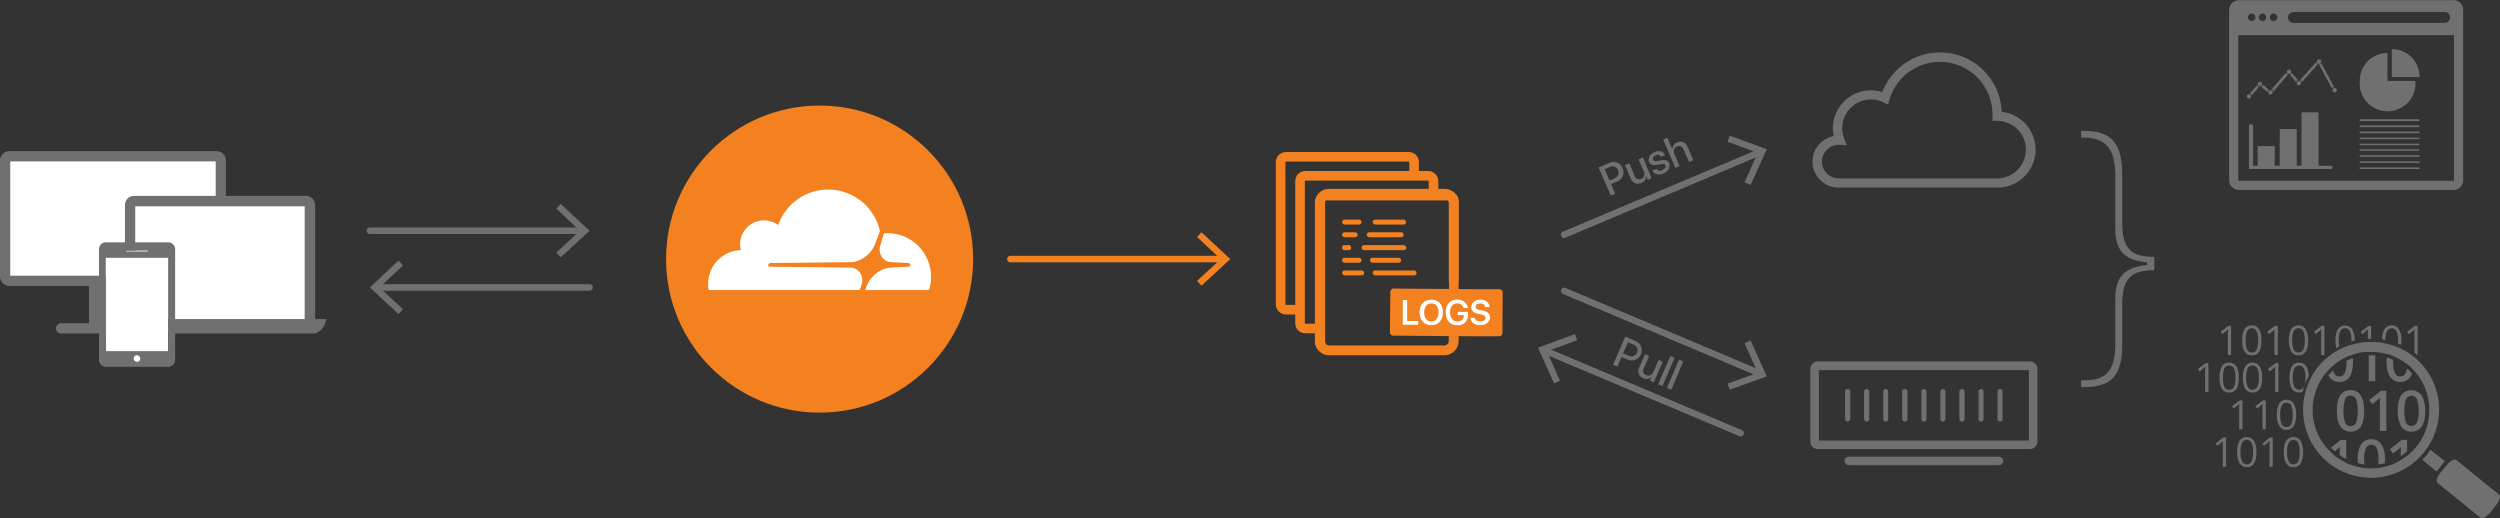 <svg id="Layer_1" data-name="Layer 1" xmlns="http://www.w3.org/2000/svg" viewBox="0 0 1146.3 237.5"><rect x="0" y="0" width="1146.3" height="237.5" fill="#333333" stroke="none"/><title>17)</title><line x1="169.6" y1="105.8" x2="267.1" y2="105.8" style="fill:none;stroke:#707070;stroke-linecap:round;stroke-linejoin:round;stroke-width:3px"/><polygon points="257.1 118 255.1 115.8 265.9 105.8 255.1 95.7 257.1 93.5 270.3 105.8 257.1 118" style="fill:#707070"/><line x1="270.3" y1="131.8" x2="172.8" y2="131.8" style="fill:none;stroke:#707070;stroke-linecap:round;stroke-linejoin:round;stroke-width:3px"/><polygon points="182.7 119.5 184.8 121.7 174 131.8 184.8 141.8 182.7 144 169.6 131.8 182.7 119.5" style="fill:#707070"/><line x1="463.3" y1="118.8" x2="560.9" y2="118.8" style="fill:none;stroke:#f48120;stroke-linecap:round;stroke-linejoin:round;stroke-width:3px"/><polygon points="550.9 131 548.9 128.8 559.7 118.8 548.9 108.7 550.9 106.5 564.1 118.8 550.9 131" style="fill:#f48120"/><path d="M930.8,165.7H833.5a3.5,3.5,0,0,0-3.4,3.5v33.3a3.4,3.4,0,0,0,3.4,3.4h97.3a3.5,3.5,0,0,0,3.4-3.4V169.2A3.5,3.5,0,0,0,930.8,165.7Zm-.5,36.3H834V169.7h96.3ZM881,192.1V179.5a1.1,1.1,0,0,1,1.1-1.1,1.1,1.1,0,0,1,1.2,1.1v12.6a1.2,1.2,0,0,1-1.2,1.2A1.2,1.2,0,0,1,881,192.1Zm8.7,0V179.5a1.1,1.1,0,0,1,1.2-1.1,1.1,1.1,0,0,1,1.1,1.1v12.6a1.2,1.2,0,0,1-1.1,1.2A1.2,1.2,0,0,1,889.7,192.1Zm8.7,0V179.5a1.1,1.1,0,0,1,1.2-1.1,1.2,1.2,0,0,1,1.2,1.1v12.6a1.3,1.3,0,0,1-1.2,1.2A1.2,1.2,0,0,1,898.4,192.1Zm8.8,0V179.5a1.1,1.1,0,0,1,1.1-1.1,1.1,1.1,0,0,1,1.2,1.1v12.6a1.2,1.2,0,0,1-1.2,1.2A1.2,1.2,0,0,1,907.2,192.1Zm-61.2,0V179.5a1.1,1.1,0,0,1,1.2-1.1,1.2,1.2,0,0,1,1.2,1.1v12.6a1.3,1.3,0,0,1-1.2,1.2A1.2,1.2,0,0,1,846,192.1Zm8.7,0V179.5a1.2,1.2,0,0,1,1.2-1.1,1.1,1.1,0,0,1,1.2,1.1v12.6a1.2,1.2,0,0,1-1.2,1.2A1.3,1.3,0,0,1,854.7,192.1Zm8.8,0V179.5a1.1,1.1,0,0,1,1.2-1.1,1.1,1.1,0,0,1,1.1,1.1v12.6a1.2,1.2,0,0,1-1.1,1.2A1.2,1.2,0,0,1,863.5,192.1Zm8.7,0V179.5a1.1,1.1,0,0,1,1.2-1.1,1.2,1.2,0,0,1,1.2,1.1v12.6a1.3,1.3,0,0,1-1.2,1.2A1.2,1.2,0,0,1,872.2,192.1Zm43.7,0V179.5a1.1,1.1,0,0,1,1.2-1.1,1.1,1.1,0,0,1,1.1,1.1v12.6a1.2,1.2,0,0,1-1.1,1.2A1.2,1.2,0,0,1,915.9,192.1Zm2.6,19.3a2,2,0,0,1-2,1.9H847.7a1.9,1.9,0,0,1-1.9-1.9,1.9,1.9,0,0,1,1.9-2h68.8A2,2,0,0,1,918.5,211.4Z" style="fill:#707070"/><path d="M917.8,51.3a28.3,28.3,0,0,0-54.7-9.1,18.8,18.8,0,0,0-5.2-.8,17.5,17.5,0,0,0-17.5,17.4,22,22,0,0,0,.4,3.6A11.9,11.9,0,0,0,843.1,86h72.6a17.4,17.4,0,0,0,2.1-34.7Zm-2.1,30.5H843.1a7.7,7.7,0,0,1,0-15.4h.2l3.5.2-1.2-3.1a12.7,12.7,0,0,1-.9-4.7,13.2,13.2,0,0,1,13.2-13.2,12.4,12.4,0,0,1,5.6,1.3l2.2,1,.7-2.3a24.1,24.1,0,0,1,47.2,6.9v2.9h2.1a13.2,13.2,0,0,1,0,26.4Z" style="fill:#707070"/><rect x="3.1" y="72.2" width="96.9" height="55.91" style="fill:#fff"/><path d="M99.2,69.3H4.4A4.3,4.3,0,0,0,0,73.7v53a4.3,4.3,0,0,0,4.4,4.4H40.8v17.1H28.1a2.4,2.4,0,0,0-2.4,2.4,2.3,2.3,0,0,0,2.4,2.3H75.3a2.3,2.3,0,0,0,2.4-2.3,2.4,2.4,0,0,0-2.4-2.4H62.7V131.1H99.2a4.5,4.5,0,0,0,4.4-4.6V73.7A4.3,4.3,0,0,0,99.2,69.3Zm-.3,57.1H4.7V74H98.9Z" style="fill:#707070"/><rect x="60.2" y="94.4" width="81.2" height="52.12" style="fill:#fff"/><path d="M144.5,146.3V94a4.2,4.2,0,0,0-4.2-4.2H61.5A4.2,4.2,0,0,0,57.3,94v52.3H51.8c.5,3.7,3.1,6.6,6.2,6.6h85.4c3.1,0,5.7-2.9,6.2-6.6ZM62,94.6h77.7v51.7H62Z" style="fill:#707070"/><rect x="48.5" y="114.9" width="28.6" height="52.12" style="fill:#fff"/><path d="M77.1,111.1H48.5a3.1,3.1,0,0,0-3.1,3.2v50.8a3.1,3.1,0,0,0,3.1,3.1H77.1a3.2,3.2,0,0,0,3.2-3.1V114.3A3.2,3.2,0,0,0,77.1,111.1ZM61.3,164.4a1.5,1.5,0,0,1,3,0,1.4,1.4,0,0,1-.2.7,1.3,1.3,0,0,1-1.3.8,1.6,1.6,0,0,1-1.5-1.5ZM48.5,161V118.2H77.1V161Zm19.3-45.9a.2.2,0,0,1-.2.2H58a.2.2,0,0,1-.2-.2l.2-.2h9.6Z" style="fill:#707070"/><path d="M1061.8,153.2l-.8-1.1,3.5-2.7h1.3v13.4h-1.5v-9.6a16.2,16.2,0,0,1,.1-2.2l-.5.4Zm-54,16,.8,1.1,2.2-1.8.4-.4c0,.7-.1,1.4-.1,2.2v9.5h1.5V166.5h-1.3Zm64.8-10.4a18.7,18.7,0,0,1-.2-2.7,9.3,9.3,0,0,1,.7-4.3,2.5,2.5,0,0,1,2.2-1.3,2.4,2.4,0,0,1,2.2,1.4,10.3,10.3,0,0,1,.7,4.2c0,.2-.1.3-.1.5l1.6-.4h0a9.7,9.7,0,0,0-1.1-5.1,3.8,3.8,0,0,0-3.3-1.8,3.7,3.7,0,0,0-3.3,1.7c-.8,1.1-1.1,2.8-1.1,5.2a12.5,12.5,0,0,0,.4,3.5Zm12.7-7.4.5-.4a16.2,16.2,0,0,0-.1,2.2v2.2h1.5v-5.9h-1.3l-3.5,2.7.8,1.1Zm9.2.4a2.5,2.5,0,0,1,4.4.1,10.6,10.6,0,0,1,.6,4.2v1.4l1.4.6a12.3,12.3,0,0,0,.2-2,9.7,9.7,0,0,0-1.1-5.1,3.8,3.8,0,0,0-3.3-1.8,4,4,0,0,0-3.4,1.7,9.4,9.4,0,0,0-1,4.7l1.5.3A8.6,8.6,0,0,1,1094.5,151.8Zm12.2-.4c.2-.1.3-.3.4-.4v10.7l1.1.9a.2.2,0,0,1,.2.2h.1V149.4h-1.2l-3.6,2.7.8,1.1Zm-90.8,52,.8,1,2.2-1.8c.1-.1.3-.2.4-.4a16.9,16.9,0,0,0-.1,2.3V214h1.5V200.6h-1.3Zm17.6-1.2a10.2,10.2,0,0,1,1.1,5.1,9.4,9.4,0,0,1-1.1,5.2,3.7,3.7,0,0,1-3.3,1.7,3.8,3.8,0,0,1-3.3-1.8,9.9,9.9,0,0,1-1.1-5.1,10.1,10.1,0,0,1,1.1-5.2,3.7,3.7,0,0,1,3.3-1.7A3.8,3.8,0,0,1,1033.5,202.2Zm-.4,5.1a10.6,10.6,0,0,0-.7-4.2,2.4,2.4,0,0,0-4.4,0,9.9,9.9,0,0,0-.7,4.2,10.6,10.6,0,0,0,.7,4.2,2.4,2.4,0,0,0,4.4,0A10.6,10.6,0,0,0,1033.1,207.3Zm4.2-3.9.8,1a12.5,12.5,0,0,0,2.1-1.8l.5-.4a16.9,16.9,0,0,0-.1,2.3V214h1.5V200.6h-1.3Zm17.6-1.2a10.2,10.2,0,0,1,1.1,5.1,10.3,10.3,0,0,1-1.1,5.2,3.7,3.7,0,0,1-3.3,1.7,3.5,3.5,0,0,1-3.3-1.8c-.8-1.1-1.1-2.9-1.1-5.1s.3-4.1,1.1-5.2a3.7,3.7,0,0,1,3.3-1.7A3.8,3.8,0,0,1,1054.9,202.2Zm-.5,5.1a11,11,0,0,0-.6-4.2,2.4,2.4,0,0,0-2.2-1.4,2.3,2.3,0,0,0-2.2,1.4,8.6,8.6,0,0,0-.7,4.2,9.1,9.1,0,0,0,.7,4.2,2.3,2.3,0,0,0,2.2,1.4,2.4,2.4,0,0,0,2.2-1.4A11,11,0,0,0,1054.4,207.3Zm-33.2-55.9.4-.4c0,.7-.1,1.5-.1,2.2v9.6h1.5V149.4h-1.3l-3.5,2.7.8,1.1Zm8,9.8a10.2,10.2,0,0,1-1.1-5.1,9.8,9.8,0,0,1,1.1-5.2,3.7,3.7,0,0,1,3.3-1.7,3.5,3.5,0,0,1,3.3,1.8c.8,1.1,1.1,2.8,1.1,5.1a9.8,9.8,0,0,1-1,5.1,3.7,3.7,0,0,1-3.4,1.7A3.7,3.7,0,0,1,1029.2,161.2Zm.5-5.1a11,11,0,0,0,.6,4.2,2.3,2.3,0,0,0,2.2,1.3,2.2,2.2,0,0,0,2.2-1.3,9.1,9.1,0,0,0,.7-4.2,8.8,8.8,0,0,0-.7-4.2,2.3,2.3,0,0,0-2.2-1.4,2.5,2.5,0,0,0-2.2,1.3A11.2,11.2,0,0,0,1029.7,156.1Zm12.9-4.7.4-.4a16.2,16.2,0,0,0-.1,2.2v9.6h1.5V149.4h-1.3l-3.5,2.7.8,1.1Zm8,9.8a10.2,10.2,0,0,1-1.1-5.1,9.8,9.8,0,0,1,1.1-5.2,3.7,3.7,0,0,1,3.3-1.7,3.8,3.8,0,0,1,3.3,1.8,9.7,9.7,0,0,1,1.1,5.1c0,2.3-.3,4-1.1,5.1a3.5,3.5,0,0,1-3.3,1.7A3.7,3.7,0,0,1,1050.6,161.2Zm.4-5.1a10.6,10.6,0,0,0,.7,4.2,2.5,2.5,0,0,0,4.4,0,10.6,10.6,0,0,0,.7-4.2,10.3,10.3,0,0,0-.7-4.2,2.4,2.4,0,0,0-2.2-1.4,2.5,2.5,0,0,0-2.2,1.3A10.8,10.8,0,0,0,1051,156.1ZM1022.1,180a3.9,3.9,0,0,1-3.3-1.7,10.3,10.3,0,0,1-1.1-5.2,9.7,9.7,0,0,1,1.1-5.1,3.5,3.5,0,0,1,3.3-1.7,3.7,3.7,0,0,1,3.3,1.7,9.2,9.2,0,0,1,1.1,5.1,10.2,10.2,0,0,1-1,5.2A4,4,0,0,1,1022.1,180Zm2.2-2.6a9.3,9.3,0,0,0,.7-4.3,9.1,9.1,0,0,0-.7-4.2,2.2,2.2,0,0,0-2.2-1.3,2.3,2.3,0,0,0-2.2,1.3,11,11,0,0,0-.6,4.2,11.2,11.2,0,0,0,.6,4.3,2.3,2.3,0,0,0,2.2,1.3A2.2,2.2,0,0,0,1024.3,177.4Zm11.8-9.4a9.2,9.2,0,0,1,1.1,5.1c0,2.3-.3,4.1-1.1,5.2a3.7,3.7,0,0,1-3.3,1.7,3.9,3.9,0,0,1-3.3-1.7,10.3,10.3,0,0,1-1.1-5.2,9.7,9.7,0,0,1,1.1-5.1,3.5,3.5,0,0,1,3.3-1.7A3.7,3.7,0,0,1,1036.1,168Zm-.4,5.1a9.1,9.1,0,0,0-.7-4.2,2.2,2.2,0,0,0-2.2-1.3,2.3,2.3,0,0,0-2.2,1.3,10.6,10.6,0,0,0-.7,4.2,10.8,10.8,0,0,0,.7,4.3,2.3,2.3,0,0,0,2.2,1.3,2.2,2.2,0,0,0,2.2-1.3A9.3,9.3,0,0,0,1035.7,173.1Zm7.5,6.7h1.5V166.5h-1.3l-3.5,2.7.8,1.1,2.2-1.8c.1-.2.3-.3.4-.4a15.5,15.5,0,0,0-.1,2.2Zm14.3-11.8a9.3,9.3,0,0,1,1.1,4.5,29,29,0,0,0-2.8,7.2,4.1,4.1,0,0,1-1.6.3,3.9,3.9,0,0,1-3.3-1.7,10.3,10.3,0,0,1-1.1-5.2,9.7,9.7,0,0,1,1.1-5.1,3.5,3.5,0,0,1,3.3-1.7A3.9,3.9,0,0,1,1057.5,168Zm-.4,5.1a10.6,10.6,0,0,0-.7-4.2,2.5,2.5,0,0,0-4.4,0,10.6,10.6,0,0,0-.7,4.2,10.8,10.8,0,0,0,.7,4.3,2.5,2.5,0,0,0,4.4,0A10.8,10.8,0,0,0,1057.1,173.1Zm-30.3,12c0,.8-.1,1.5-.1,2.3v9.5h1.5V183.6h-1.3l-3.5,2.7.8,1,2.2-1.7Zm10.6,2.3v9.5h1.5V183.6h-1.3l-3.5,2.7.8,1,2.2-1.7.4-.5C1037.5,185.9,1037.4,186.6,1037.4,187.4Zm11,9.7a3.8,3.8,0,0,1-3.3-1.8,9.7,9.7,0,0,1-1.1-5.1,10.3,10.3,0,0,1,1.1-5.2,3.7,3.7,0,0,1,3.3-1.7,3.5,3.5,0,0,1,3.3,1.8,9.2,9.2,0,0,1,1.1,5.1,9.4,9.4,0,0,1-1.1,5.2A3.7,3.7,0,0,1,1048.4,197.1Zm0-1.3a2.3,2.3,0,0,0,2.2-1.4,13,13,0,0,0,0-8.4,2.2,2.2,0,0,0-2.2-1.3,2.3,2.3,0,0,0-2.2,1.3,10.6,10.6,0,0,0-.7,4.2,10.8,10.8,0,0,0,.7,4.3A2.5,2.5,0,0,0,1048.4,195.8Zm40.7-21h-3V162.9h3Zm-11.7-2.1c1-1.5,1.5-3.9,1.5-7.1a6.6,6.6,0,0,0-.1-1.4l-2.9,1.2v.2c0,2.5-.2,4.3-.8,5.4a2.5,2.5,0,0,1-2.5,1.6,2.5,2.5,0,0,1-2.4-1.6,4.2,4.2,0,0,1-.4-1.2l-2.2,2.2c.2.2.2.5.4.7a5.1,5.1,0,0,0,4.6,2.4A5.3,5.3,0,0,0,1077.4,172.7Zm-8,35.2h0l-.2-.2Zm3.5-3c0,.8-.1,1.9-.1,3.4v.4a23.8,23.8,0,0,0,3,1.8v-8.8h-2.5l-4.5,3.6,1.7,1.6,1.7-1.3Zm4.9-7a5.3,5.3,0,0,1-4.7-2.4c-1.1-1.6-1.6-4-1.6-7.1s.5-5.6,1.6-7.2a5.3,5.3,0,0,1,4.7-2.3,5.1,5.1,0,0,1,4.6,2.4c1.1,1.6,1.6,4,1.6,7.1s-.5,5.6-1.5,7.1A5.2,5.2,0,0,1,1077.8,197.9Zm3.2-9.5a14.3,14.3,0,0,0-.7-5.4,2.7,2.7,0,0,0-2.5-1.6,2.5,2.5,0,0,0-2.5,1.6,18.6,18.6,0,0,0,0,10.8,2.5,2.5,0,0,0,2.5,1.6,2.7,2.7,0,0,0,2.5-1.6A14.3,14.3,0,0,0,1081,188.4Zm39.5,23.7.5-.6-6.2-5-.4-.3-1.7,2.4a20.9,20.9,0,0,1-2,2.2l.3.3,6.2,5.1.6-.7Zm-9.1-4.6-1.5,1.6-.3.4c-.1.1-.2.3-.4.4a29.5,29.5,0,0,1-5.5,4.4,26.9,26.9,0,0,1-2.9,1.6,34.2,34.2,0,0,1-9.4,2.9,31.4,31.4,0,0,1-8.1,0,28.5,28.5,0,0,1-7.5-1.9l-3-1.3a34.6,34.6,0,0,1-5.3-3.5,31.4,31.4,0,0,1-1.1-47.6l3.2-2.5,2-1.2,1.2-.6,1.7-.8,2.7-1.1h.4l1.6-.5a40.9,40.9,0,0,1,6.1-1h3.8l2.8.3,1.6.3,2.7.7,2.6.9h.3l1.1.5,3.2,1.7a19.9,19.9,0,0,1,3.3,2.4h.1a31.1,31.1,0,0,1,6.4,41.4l-.3.4-.3.4Zm2.3-22.4a26.3,26.3,0,0,0-7.2-15.6,14.8,14.8,0,0,0-2.6-2.4h-.1a27.7,27.7,0,0,0-6.4-3.8l-1.6-.6-1.2-.4h-.4a30.3,30.3,0,0,0-5.1-.9h-4.9l-2.2.3-3.3.9-2.9,1.1a26.6,26.6,0,0,0-6.3,4.2,29.5,29.5,0,0,0-2.5,2.5l-.6.7a25.8,25.8,0,0,0-5.1,10.2,19.7,19.7,0,0,0-.7,3.5,29.2,29.2,0,0,0-.1,5.9,26.5,26.5,0,0,0,8.7,17l.2.3h0l.9.8a19.5,19.5,0,0,0,2.5,1.8l3,1.7a25.3,25.3,0,0,0,5.5,1.8l3,.5,2.8.2,2.8-.2h.4a28.4,28.4,0,0,0,3.1-.6,25,25,0,0,0,7.4-3l2.9-2a32.5,32.5,0,0,0,4.2-4.1A26.3,26.3,0,0,0,1113.7,185.1Zm-3.3-3.8a13.6,13.6,0,0,1,1.6,7.1c0,3.2-.5,5.6-1.6,7.1a5.2,5.2,0,0,1-4.7,2.4,5.3,5.3,0,0,1-4.7-2.4,13.6,13.6,0,0,1-1.6-7.1c0-3.3.6-5.6,1.6-7.2a5.9,5.9,0,0,1,9.4.1Zm-1.4,7.1a13.9,13.9,0,0,0-.8-5.4,2.8,2.8,0,0,0-5,0,18.6,18.6,0,0,0,0,10.8,2.8,2.8,0,0,0,5,0A13.9,13.9,0,0,0,1109,188.4Zm37,38.5-20-16.2h-.4a4.2,4.2,0,0,0-2.6,1.4l-.3.2-.3.4-.6.6-2.7,3.3-.6.7a.8.8,0,0,1-.2.4l-.2.3a6.7,6.7,0,0,0-.7,1.8c-.2.7-.2,1.3.1,1.5l20,16.2c.5.4,2.5-.3,4.3-2.5l2.6-3.3C1146.2,229.4,1146.6,227.3,1146,226.9Zm-59.7-43.5,1.5,1.9,2.8-2.3a2.3,2.3,0,0,0,.7-.7c0,.9-.1,2-.1,3.4v11.9h3V179.2h-2.5Zm1,18a5.2,5.2,0,0,0-4.7,2.4c-1,1.5-1.6,3.9-1.6,7.2,0,.5.1,1,.1,1.4l3,.6c0-.6-.1-1.3-.1-2a13.2,13.2,0,0,1,.8-5.4,2.7,2.7,0,0,1,5,0,13.9,13.9,0,0,1,.8,5.4c0,.7-.1,1.3-.1,2l3-.6c0-.5.1-.9.1-1.4a13.3,13.3,0,0,0-1.6-7.1A5.4,5.4,0,0,0,1087.3,201.4Zm13.3-26.3a5.2,5.2,0,0,0,4.7-2.4,6.1,6.1,0,0,0,.7-1.4,17.5,17.5,0,0,0-2.4-2.3,8.3,8.3,0,0,1-.5,2,2.7,2.7,0,0,1-2.5,1.6,2.5,2.5,0,0,1-2.5-1.6,13.9,13.9,0,0,1-.8-5.4V165a14.5,14.5,0,0,0-2.9-1.1c0,.5-.1,1.1-.1,1.7,0,3.1.5,5.5,1.6,7.1A5.3,5.3,0,0,0,1100.6,175.1Zm-4.8,30.9,1.5,1.9,2.9-2.3.7-.7a31.3,31.3,0,0,0-.1,3.4v.9a20.9,20.9,0,0,0,2.9-2.3v-5.2h-2.4Z" style="fill:#707070"/><path d="M1068.6,76h-5.5V51.5h-7.8V76h-2.2V59.2h-7.8V76H1043V67h-7.8v9h-2.1V57.7c0-.4-.5-.7-1-.7a.8.8,0,0,0-.9.7V77.5h37.4a.8.8,0,0,0,.9-.8A.8.8,0,0,0,1068.6,76Z" style="fill:#707070"/><path d="M1050.9,33.5l2.8,3.3a1.2,1.2,0,0,0-.9.8l-2.9-3.3A1.4,1.4,0,0,0,1050.9,33.5Zm-13.3,5.3,2.7,2.3a1.8,1.8,0,0,0-.7,1.1l-2.8-2.4A1.6,1.6,0,0,0,1037.6,38.8Zm-6,4.1,3.3-3.9a1.6,1.6,0,0,0,.9.9l-3.3,3.8A1.4,1.4,0,0,0,1031.6,42.9Zm10-1.9,6.6-7.7a1.4,1.4,0,0,0,.9.9l-6.7,7.8A1.6,1.6,0,0,0,1041.6,41Zm22.8-12,5.9,11a1.1,1.1,0,0,0-1,.6l-6-11h0A1.4,1.4,0,0,0,1064.4,29Zm-9.9,7.8,7.5-8.3a1.2,1.2,0,0,0,.8.9l-7.4,8.3A1.6,1.6,0,0,0,1054.5,36.8Zm7.8-8.7h0c.1-.5.4-.9.8-.9h.3a1.1,1.1,0,0,1,1,1,.8.8,0,0,1-.2.5,1,1,0,0,1-.9.6h-.3A1,1,0,0,1,1062.3,28.1Zm8.2,12.2h.1a1.1,1.1,0,0,1,.9,1.1,1,1,0,1,1-2,0v-.3A1.1,1.1,0,0,1,1070.5,40.3ZM1054,37.1h.2a1,1,0,0,1,.9.8v.2a1.1,1.1,0,0,1-1,1,1.1,1.1,0,0,1-1.1-1c0-.1.1-.1.1-.2S1053.5,37.2,1054,37.1Zm-5.5-4.2h0a1.1,1.1,0,0,1,.9-1h.2a1,1,0,0,1,1,1v.2a1.1,1.1,0,0,1-.9.8h-.3A1.2,1.2,0,0,1,1048.5,32.9Zm-8.5,9.4a1,1,0,0,1,.6-.9h.8a1.2,1.2,0,0,1,.7,1h0a1.1,1.1,0,0,1-.8.9h-.3a.8.8,0,0,1-.9-.8C1040,42.4,1040,42.4,1040,42.3Zm-4.8-3.6v-.2a1,1,0,0,1,2,0h0a1.1,1.1,0,0,1-.7,1h-.4A1,1,0,0,1,1035.2,38.7Zm-5.1,5.5a1.1,1.1,0,0,1,1.1-1h.1a1.1,1.1,0,0,1,.9.9h0a1.1,1.1,0,0,1-1,1.1A1.1,1.1,0,0,1,1030.1,44.2Z" style="fill:#707070"/><path d="M1128.1,1.4A4,4,0,0,0,1125,.1h-98.5a4.6,4.6,0,0,0-3.1,1.3,4.6,4.6,0,0,0-1.3,3.1V82.7a4.6,4.6,0,0,0,1.3,3.1,4.8,4.8,0,0,0,3.2,1.3H1125a4.6,4.6,0,0,0,3.1-1.3,4.8,4.8,0,0,0,1.3-3.2V4.5A4.3,4.3,0,0,0,1128.1,1.4Zm-2.9,81.3-.2.2v0h-98.5l-.2-.2V16.1h98.9ZM1123.4,8a2.5,2.5,0,0,1-2.5,2.5h-69.3a2.5,2.5,0,0,1,0-5h69.3A2.5,2.5,0,0,1,1123.4,8Zm-79.2-.1a1.7,1.7,0,0,1-1.7,1.7,1.6,1.6,0,0,1-1.7-1.7,1.7,1.7,0,0,1,1.7-1.7A1.8,1.8,0,0,1,1044.2,7.9Zm-5.1,0a1.6,1.6,0,0,1-1.7,1.7,1.7,1.7,0,0,1-1.7-1.7,1.8,1.8,0,0,1,1.7-1.7A1.7,1.7,0,0,1,1039.1,7.9Zm-6.7-1.7a1.7,1.7,0,0,1,1.7,1.7,1.6,1.6,0,0,1-1.7,1.7,1.7,1.7,0,0,1-1.7-1.7A1.8,1.8,0,0,1,1032.4,6.2Z" style="fill:#707070"/><path d="M1082,37a12.7,12.7,0,0,1,12.7-12.7V37.1h12.8a12.8,12.8,0,1,1-25.5,0Z" style="fill:#707070"/><path d="M1109.4,35.3h-12.7V22.5A12.7,12.7,0,0,1,1109.4,35.3Z" style="fill:#707070"/><path d="M1081.9,60.7a.4.4,0,0,1,.4-.4h26.8c.2,0,.3.2.3.4s-.1.4-.3.4h-26.8A.4.4,0,0,1,1081.9,60.7Z" style="fill:#707070"/><path d="M1081.9,63.5a.4.4,0,0,1,.4-.4h26.8c.2,0,.3.2.3.4a.3.3,0,0,1-.3.3h-26.8C1082.1,63.8,1081.9,63.7,1081.9,63.5Z" style="fill:#707070"/><path d="M1081.9,55.1a.4.4,0,0,1,.4-.4h26.8c.2,0,.3.2.3.4s-.1.4-.3.4h-26.8A.4.4,0,0,1,1081.9,55.1Z" style="fill:#707070"/><path d="M1081.9,57.9a.4.4,0,0,1,.4-.4h26.8c.2,0,.3.2.3.4s-.1.4-.3.4h-26.8A.4.4,0,0,1,1081.9,57.9Z" style="fill:#707070"/><path d="M1081.9,66.3a.4.4,0,0,1,.4-.4h26.8c.2,0,.3.2.3.4a.3.3,0,0,1-.3.3h-26.8C1082.1,66.6,1081.9,66.5,1081.9,66.3Z" style="fill:#707070"/><path d="M1081.9,74.4a.4.4,0,0,1,.4-.4h26.8c.2,0,.3.2.3.4a.3.3,0,0,1-.3.3h-26.8C1082.1,74.7,1081.9,74.6,1081.9,74.4Z" style="fill:#707070"/><path d="M1081.9,77.2a.4.4,0,0,1,.4-.4h26.8c.2,0,.3.1.3.4a.3.3,0,0,1-.3.3h-26.8C1082.1,77.5,1081.9,77.4,1081.9,77.2Z" style="fill:#707070"/><path d="M1081.9,68.8a.4.4,0,0,1,.4-.4h26.8c.2,0,.3.2.3.4a.3.3,0,0,1-.3.3h-26.8C1082.1,69.1,1081.9,69,1081.9,68.8Z" style="fill:#707070"/><path d="M1081.9,71.6a.4.4,0,0,1,.4-.4h26.8c.2,0,.3.2.3.4a.3.3,0,0,1-.3.3h-26.8C1082.1,71.9,1081.9,71.8,1081.9,71.6Z" style="fill:#707070"/><line x1="717.2" y1="107.6" x2="807.1" y2="69.7" style="fill:none;stroke:#707070;stroke-linecap:round;stroke-linejoin:round;stroke-width:3px"/><polygon points="802.7 84.8 799.9 83.6 806 70.1 792.1 65 793.1 62.2 810.1 68.4 802.7 84.8" style="fill:#707070"/><line x1="717.2" y1="133.4" x2="807.1" y2="171.3" style="fill:none;stroke:#707070;stroke-linecap:round;stroke-linejoin:round;stroke-width:3px"/><polygon points="793.1 178.7 792.1 175.9 806 170.9 799.9 157.4 802.7 156.1 810.1 172.6 793.1 178.7" style="fill:#707070"/><line x1="798.1" y1="198.6" x2="708.2" y2="160.7" style="fill:none;stroke:#707070;stroke-linecap:round;stroke-linejoin:round;stroke-width:3px"/><polygon points="722.1 153.2 723.2 156 709.3 161.1 715.3 174.6 712.6 175.8 705.2 159.4 722.1 153.2" style="fill:#707070"/><path d="M737.9,74.7a4.4,4.4,0,0,1,6.1,2.4,4.5,4.5,0,0,1-2.5,6.1l-2.8,1.2,1.9,4.5-2,.8L733,76.8Zm.1,8.1,2.3-1c1.7-.8,2.3-2.2,1.6-3.8a2.7,2.7,0,0,0-3.8-1.4l-2.3,1Z" style="fill:#707070"/><path d="M757.3,81.7l-1.8.8-.7-1.6h-.1a3.2,3.2,0,0,1-2.1,3c-2.1.9-3.9.1-4.9-2.1l-2.6-6.1,2-.8,2.4,5.7a2.1,2.1,0,0,0,3,1.4,2.4,2.4,0,0,0,1.2-3.4l-2.4-5.5,2-.9Z" style="fill:#707070"/><path d="M758.6,69.7c2.2-.9,4.1-.3,4.9,1.4l-1.8.8a1.8,1.8,0,0,0-2.5-.7c-1.1.5-1.5,1.3-1.2,2s.8.8,2,.6l1.7-.3c2.1-.4,3.1.1,3.7,1.4s-.3,3.6-2.6,4.6-4.2.5-5.2-1.3l1.9-.8a2,2,0,0,0,2.7.6c1.2-.5,1.7-1.3,1.4-2.1s-.8-.8-1.9-.6l-1.7.3c-2,.4-3.3-.1-3.9-1.4S756.4,70.7,758.6,69.7Z" style="fill:#707070"/><path d="M762.6,64l1.9-.8,2.2,5.1h.1a3.3,3.3,0,0,1,2.2-3c2.1-.9,3.9-.1,4.8,2.1l2.6,6-1.9.9L772,68.6c-.6-1.4-1.6-2-3-1.4a2.4,2.4,0,0,0-1.2,3.5l2.3,5.5-1.9.8Z" style="fill:#707070"/><path d="M750,156.4a4.6,4.6,0,1,1-3.7,8.5l-2.8-1.2-1.9,4.4-2-.8,5.6-13Zm-5.8,5.6,2.4,1a2.8,2.8,0,1,0,2.2-5.1l-2.3-1Z" style="fill:#707070"/><path d="M758.3,175.3l-1.8-.8.7-1.6h-.1a3.3,3.3,0,0,1-3.7.5,3.5,3.5,0,0,1-1.8-4.9l2.7-6.1,1.9.8-2.5,5.7c-.6,1.5-.2,2.5,1.1,3.1a2.4,2.4,0,0,0,3.3-1.5l2.4-5.5,1.9.9Z" style="fill:#707070"/><path d="M765.9,163.2l1.9.9L762.3,177l-2-.8Z" style="fill:#707070"/><path d="M769.9,164.9l1.9.9-5.5,12.9-2-.8Z" style="fill:#707070"/><path d="M969.9,104.9V80.4c0-12.7-5-17.3-14.4-17.3h-1.3V60h1.4c12.6,0,17.5,5.7,17.5,20.3v22.2c0,11.3,3.9,15.3,14.7,15.3v6.1c-10.8,0-14.7,4-14.7,15.4v18.5c0,14.2-4.8,19.7-17.5,19.7h-1.4v-3.1h1.3c9.8,0,14.4-3.9,14.4-16.6V137c0-10,4.2-14.5,14.6-15.5v-1.2C974.1,119.3,969.9,114.9,969.9,104.9Z" style="fill:#707070"/><path d="M689,134.1a1.5,1.5,0,0,0-1.4-1.5H675.9l-37-.3a1.5,1.5,0,0,0-1.4,1.5l-.2,18.7a1.5,1.5,0,0,0,1.5,1.4l36.9.3h11.7a1.5,1.5,0,0,0,1.5-1.4Z" style="fill:#f48120"/><path d="M666.6,154.1h2.2v2.2a6.6,6.6,0,0,1-6.5,6.6H609.4a6.6,6.6,0,0,1-6.5-6.6V93.2a6.5,6.5,0,0,1,6.5-6.6h52.9a6.5,6.5,0,0,1,6.5,6.6v36.1h-4.5V93.2a2.1,2.1,0,0,0-2-2.1H609.4a2.1,2.1,0,0,0-2,2.1v63.1a2.1,2.1,0,0,0,2,2.1h52.9a2.1,2.1,0,0,0,2-2.1v-2.2Z" style="fill:#f48120"/><path d="M644.7,159.7m-36.9-2.2-.2-.2V92.1l.2-.2h56.4l.2.2v41l2.2,1.3,2.2,1.9V92.1a4.7,4.7,0,0,0-4.6-4.6h-4.7V83a4.7,4.7,0,0,0-4.7-4.6h-4.2v-4a4.7,4.7,0,0,0-4.6-4.7H589.6a4.7,4.7,0,0,0-4.6,4.7v65.2a4.7,4.7,0,0,0,4.6,4.6h4.3v4a4.6,4.6,0,0,0,4.6,4.6h4.7v4.5a4.6,4.6,0,0,0,4.6,4.6m-9.5-13.7V83a.2.2,0,0,1,.2-.2h56.3c.2,0,.3.1.3.2v4.5H607.8a4.7,4.7,0,0,0-4.6,4.6v56.3h-4.7A.2.2,0,0,1,598.3,148.2Zm-8.9-8.7V74.4c0-.2.1-.3.2-.3H646c.1,0,.2.1.2.3v4H598.5a4.7,4.7,0,0,0-4.6,4.6v56.8h-4.3C589.5,139.8,589.4,139.7,589.4,139.5Z" style="fill:#f48120"/><rect x="615.4" y="100.7" width="8.9" height="2.28" rx="1.1" style="fill:#f48120"/><rect x="629.4" y="100.7" width="15.3" height="2.28" rx="1.1" style="fill:#f48120"/><rect x="615.4" y="106.5" width="7.1" height="2.28" rx="1.1" style="fill:#f48120"/><rect x="626.7" y="106.5" width="16.9" height="2.28" rx="1.1" style="fill:#f48120"/><rect x="615.4" y="118.2" width="8.9" height="2.28" rx="1.1" style="fill:#f48120"/><rect x="628.2" y="118.2" width="14.2" height="2.28" rx="1" style="fill:#f48120"/><rect x="615.4" y="124" width="10.1" height="2.28" rx="1.1" style="fill:#f48120"/><rect x="629.4" y="124" width="20.1" height="2.28" rx="1.1" style="fill:#f48120"/><rect x="615.4" y="112.4" width="4.1" height="2.28" rx="0.9" style="fill:#f48120"/><rect x="624.3" y="112.4" width="20.5" height="2.28" rx="1.1" style="fill:#f48120"/><path d="M650.3,148.9h-7.1V137.6h2v9.6h5.1Z" style="fill:#fff"/><path d="M661.6,143.2c0,3.6-2,5.9-5.3,5.9s-5.4-2.3-5.4-5.9,2.1-5.8,5.4-5.8S661.6,139.6,661.6,143.2Zm-8.6,0c0,2.6,1.3,4.2,3.3,4.2s3.3-1.6,3.3-4.2-1.3-4.1-3.3-4.1S653,140.7,653,143.2Z" style="fill:#fff"/><path d="M668.2,149.1c-3.3,0-5.3-2.3-5.3-5.9s2-5.8,5.3-5.8a4.7,4.7,0,0,1,4.9,3.8H671a2.8,2.8,0,0,0-2.8-2.1c-2.1,0-3.3,1.5-3.3,4.1s1.3,4.2,3.3,4.2a2.8,2.8,0,0,0,3-2.7v-.2h-2.8V143h4.7v1.2A4.5,4.5,0,0,1,668.2,149.1Z" style="fill:#fff"/><path d="M676.2,145.7c.2,1.1,1.2,1.7,2.6,1.7s2.3-.7,2.3-1.6-.5-1.3-2-1.6l-1.2-.3c-2.3-.4-3.3-1.5-3.3-3.2s1.7-3.3,4.2-3.3,4.1,1.4,4.2,3.4h-2c-.1-1.1-1-1.7-2.3-1.7s-2.1.6-2.1,1.5.6,1.3,2,1.6l1.2.2c2.4.5,3.4,1.5,3.4,3.2s-1.7,3.5-4.4,3.5-4.4-1.3-4.5-3.4Z" style="fill:#fff"/><circle cx="375.8" cy="118.8" r="70.4" style="fill:#f48120"/><path d="M394.4,132.4l.6-1.8a6.2,6.2,0,0,0-.7-5.6,5.4,5.4,0,0,0-4.5-2.3l-36.8-.4a.9.9,0,0,1-.6-.3.6.6,0,0,1-.1-.7,1.1,1.1,0,0,1,.9-.7l37.1-.4c4.5-.2,9.2-3.8,10.9-8.2l2.1-5.5a.9.9,0,0,0,.1-.5v-.3a24.3,24.3,0,0,0-46.6-2.5,11.1,11.1,0,0,0-7.6-2.1,11,11,0,0,0-9.8,9.8,12,12,0,0,0,.3,3.8,15.4,15.4,0,0,0-15,15.5,16.2,16.2,0,0,0,.1,2.2.9.9,0,0,0,.8.6h68a.8.8,0,0,0,.8-.6" style="fill:#fff"/><path d="M406.7,106.9h-1.2c-.1.1-.3.2-.3.4l-1.5,5a6.2,6.2,0,0,0,.7,5.6,5.4,5.4,0,0,0,4.5,2.3l7.8.4.6.3a.9.9,0,0,1,.1.7,1,1,0,0,1-.9.7l-8.1.4c-4.5.2-9.2,3.8-10.9,8.2l-.6,1.5a.4.4,0,0,0,.4.6h28.1a.8.8,0,0,0,.7-.5,20,20,0,0,0-19.4-25.6" style="fill:#fff"/></svg>